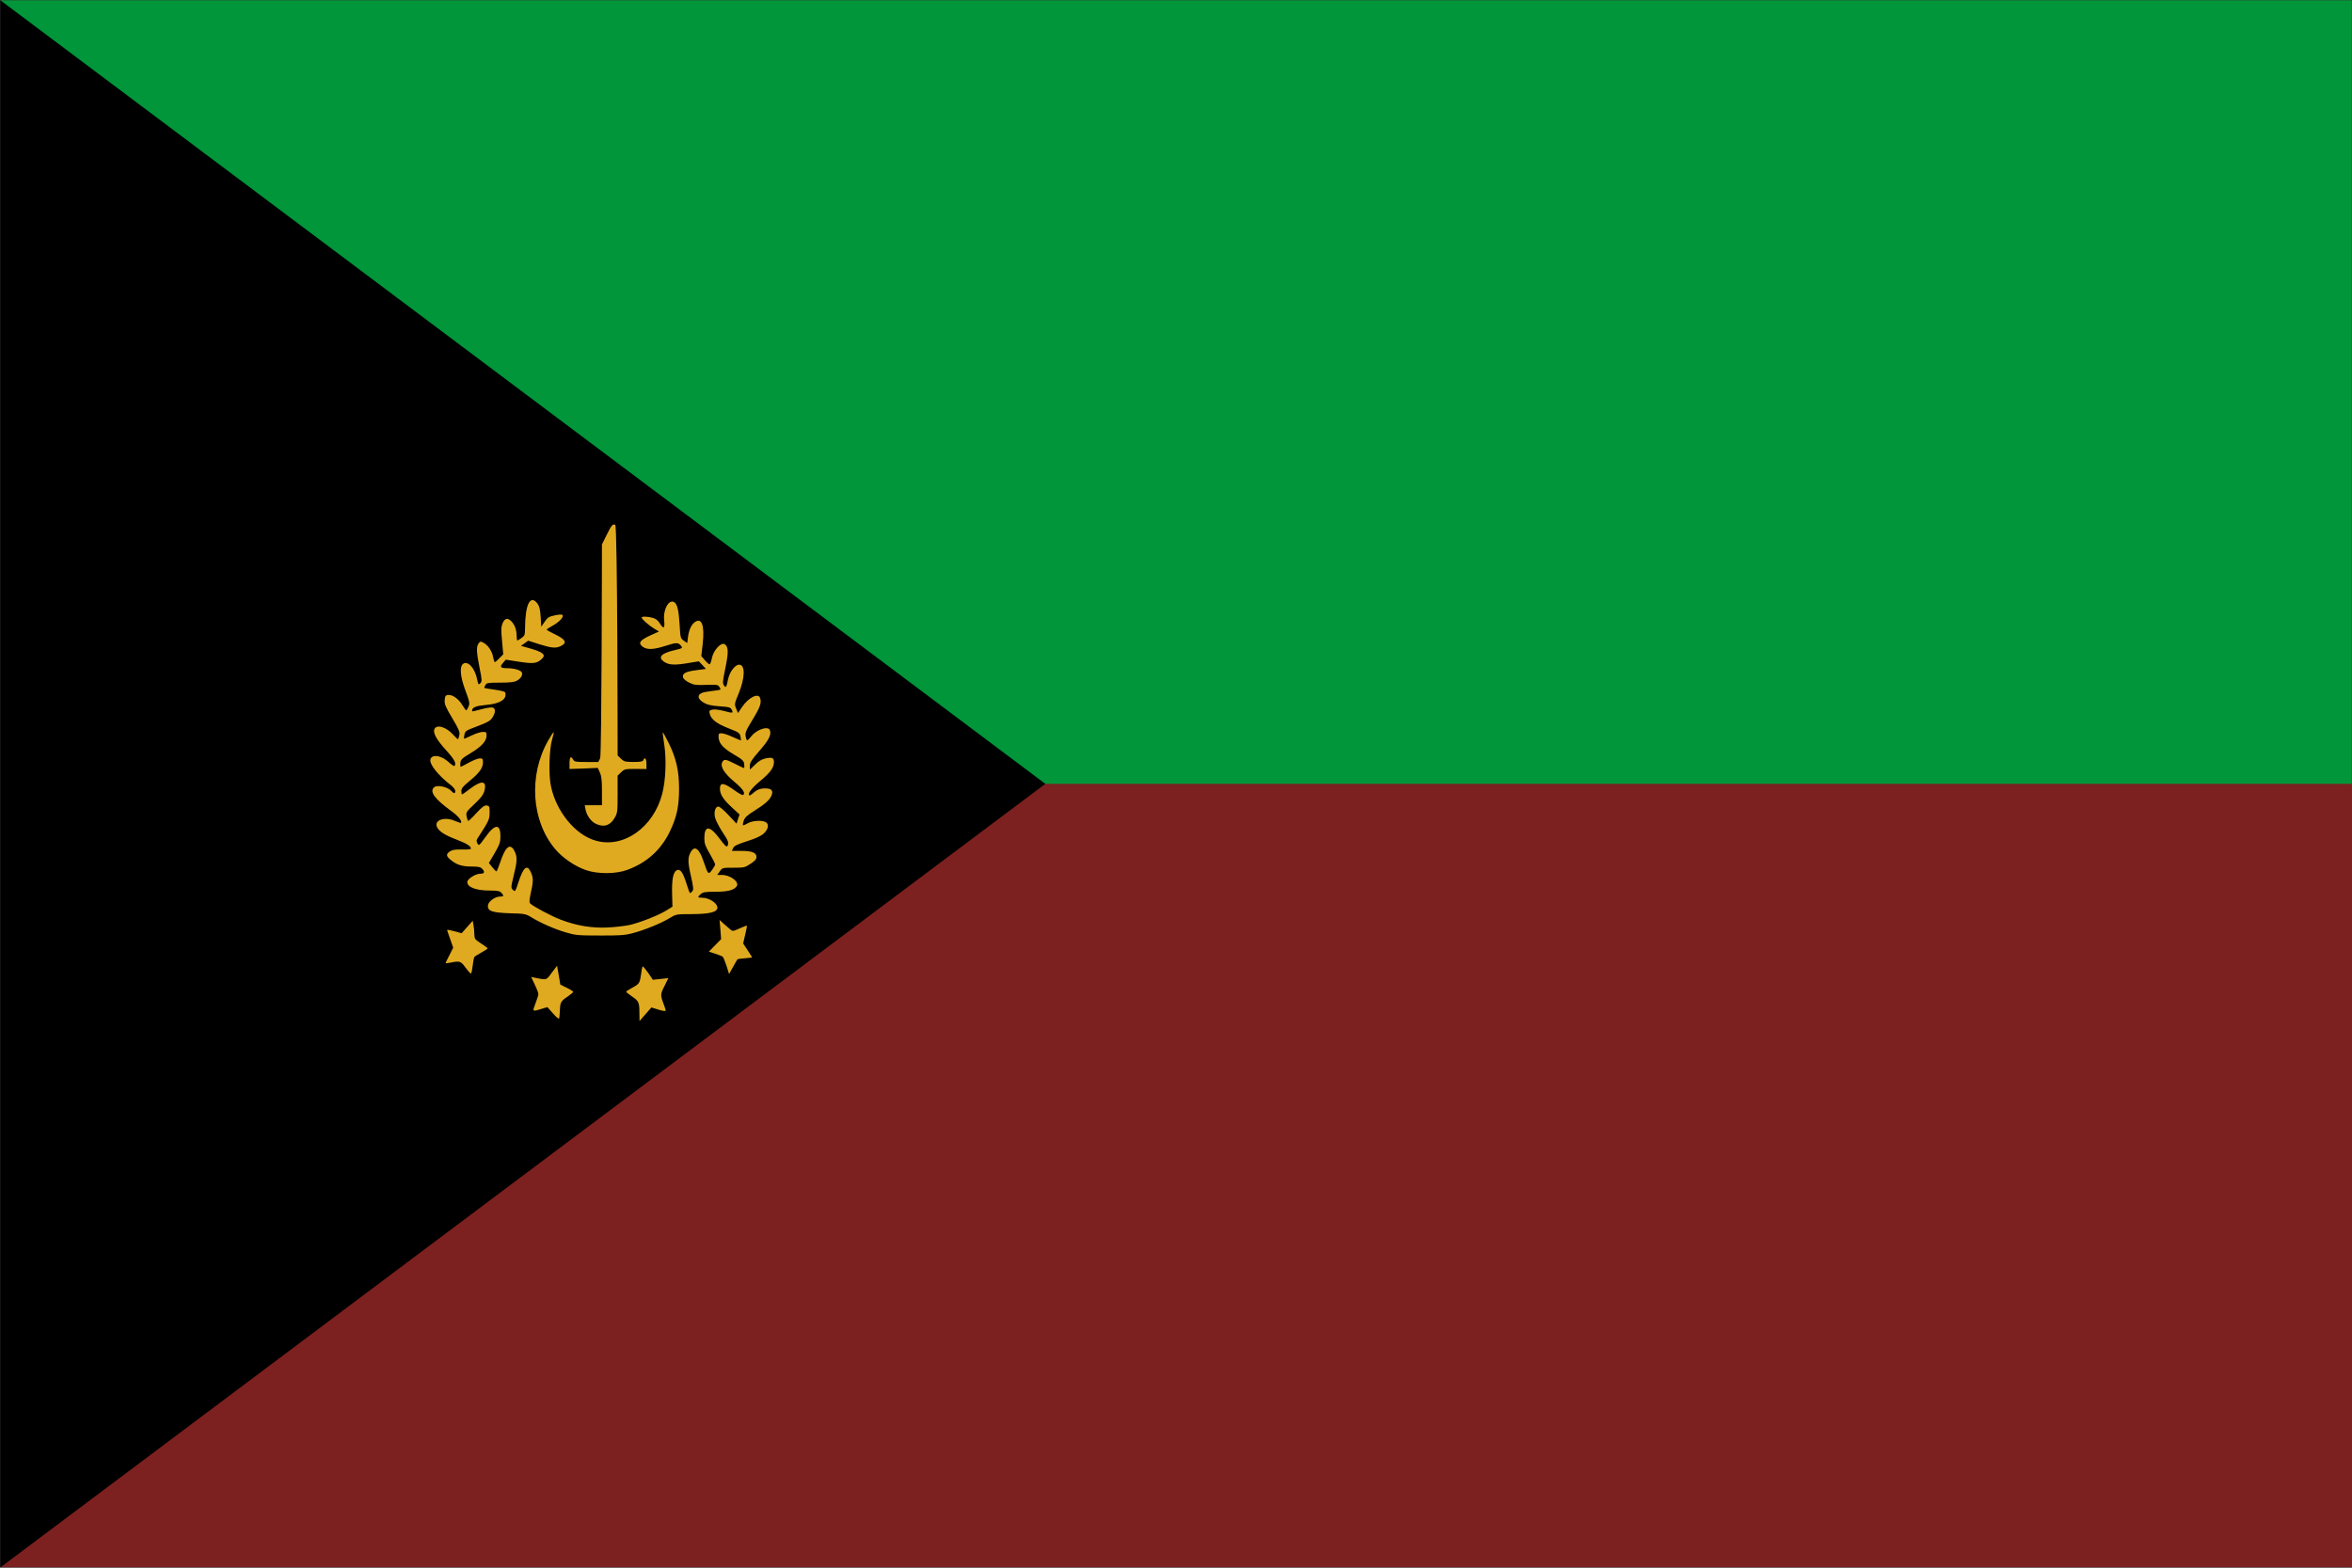 <svg width="900" height="600" preserveAspectRatio="xMinYMin meet" version="1.1" xmlns="http://www.w3.org/2000/svg">
 <title>GeoBrol - Drapeau du Penamstan - Resident Evil (fictif)</title>
 <style>.b{fill:#37373a;}.t{fill:#1c1c20;}
 .r{opacity:0.4}
    .j{fill:url(#c);stroke:#bdbdbd}
    .k{fill:url(#d)}</style>
 <defs>
  <mask id="a" maskUnits="userSpaceOnUse">
   <rect width="900" height="600"/>
   <g id="b" fill="#fff">
    <circle cx="451" cy="299" r="250"/>
    <path d="M0 200h900v200H0z"/>
   </g>
  </mask>
  <radialGradient id="d" cx="150" cy="150" r="150" gradientTransform="matrix(-.138 0 0 -.138 -1019 -484)" gradientUnits="userSpaceOnUse">
   <stop stop-color="#a11717" offset=".3"/>
   <stop stop-color="#7d2020" offset=".7"/>
  </radialGradient>
  <radialGradient id="c" cx="150" cy="150" r="150" gradientTransform="matrix(-.166 0 0 -.166 -265 -83.8)" gradientUnits="userSpaceOnUse">
   <stop stop-color="#ddd" offset=".3"/>
   <stop stop-color="#fff" offset=".6"/>
   <stop stop-color="#ddd" offset=".9"/>
  </radialGradient>
 </defs>
 <path class="b" d="M900 0H0v600h900z"/>
 <g class="j">
  <path d="m67.9 410s-6.38 19.1-19.1 31.9c-12.1 12.1-31.3 18.5-31.3 18.5l86.1 35.7-35.7-86.1z"/>
  <path d="m104 505-35.7 86.1s-6.38-19.1-18.5-31.3c-12.8-12.8-31.9-19.1-31.9-19.1l86.1-35.7z"/>
  <path d="m113 505 86.1 35.7s-19.1 6.38-31.3 18.5c-12.8 12.8-19.1 31.9-19.1 31.9l-35.7-86.1z"/>
  <path d="m113 496 35.7-86.1s6.38 19.1 18.5 31.3c12.8 12.8 31.9 19.1 31.9 19.1l-86.1 35.7z"/>
 </g>
 <circle class="k" cx="770" cy="501" r="92.5"/>
 <circle class="j" cx="770" cy="501" r="88"/>
 <g class="k">
  <path d="m787 474c3.48-2.62 6.37-5.96 8.45-9.77-7.43-5.22-16.5-8.28-26.2-8.28-9.77 0-18.7 3.06-26.2 8.28 2.08 3.83 4.96 7.16 8.46 9.77 5.12-3.3 11.2-5.22 17.8-5.22 6.57 0 12.7 1.92 17.8 5.22"/>
  <path d="m816 498c-4.38-0.027-8.69 0.894-12.7 2.7 6e-3 0.271 0.02 0.533 0.02 0.804 0.017 12.2-6.63 23.5-17.3 29.2 0.415 4.35 1.77 8.58 3.96 12.4 17.1-8.22 27.5-26.1 26-45"/>
  <path d="m737 501c0-0.306 0.014-0.616 0.022-0.917-3.99-1.77-8.32-2.65-12.7-2.58-0.086 1.15-0.129 2.34-0.129 3.5-0.025 17.8 10.2 34 26.3 41.7 2.21-3.78 3.58-8 4.01-12.4-10.8-5.79-17.6-17.1-17.6-29.3"/>
  <path d="m706 497c16.4-9.49 37-4.7 47.3 10.5l6.39-3.71c-1.82-6.02 1.82-12.3 7.96-13.7v-7.3c-18.4-1.25-33-16.9-33.1-35.9 2e-3 -14.6 8.6-27.3 20.9-32.9l-0.095 0.034c0.032-0.015 0.064-0.029 0.095-0.045-19 6.35-31.9 24.1-31.9 44.3v0.01c0 6.24 1.22 12.2 3.42 17.6-5.9 0.832-11.6 2.81-16.8 5.8-17.8 10.3-26.2 30.7-22.3 49.9-1.34-14 5.65-27.6 17.9-34.6"/>
  <path d="m854 524c0.161-16.3-8.17-32.1-23.3-40.9-5.15-3-10.8-4.98-16.8-5.81 2.22-5.44 3.43-11.4 3.43-17.6v-8e-3c0.03-20.1-12.9-38.9-31.9-45.3 0.03 0.017 0.061 0.032 0.094 0.047l-0.094-0.034c12.4 5.63 20.9 19.2 20.9 33.9-3e-3 19-14.6 34.6-33.1 35.9v7.3c4.94 1.14 8.43 5.53 8.42 10.6 0 1.15-0.176 2.26-0.505 3.29l6.35 3.69c10.3-15.4 31-20.2 47.4-10.6 12.2 7.07 19.1 20.6 17.9 34.6v-5e-3 0.021c0.63-3 0.948-6.02 0.977-9.05"/>
  <path d="m799 560c-11.1-6.43-18-18.3-18-31.1-0.021-5.45 1.22-10.8 3.63-15.7l-6.37-3.7c-2.03 2.19-4.89 3.43-7.87 3.42-3.04 3e-3 -5.95-1.29-7.99-3.54l-6.32 3.67c8.33 16.8 2.19 37.4-14.3 47-12.2 7.1-27.4 6.41-38.8-1.78 14.5 13 36.3 16 54.2 5.61 5.13-2.98 9.66-6.91 13.3-11.6 3.66 4.68 8.17 8.62 13.3 11.6 17.8 10.3 39.5 7.46 54.2-5.61l-0.07 0.049 0.07-0.058c-11.4 8.18-26.6 8.88-38.8 1.78"/>
  <path d="m144 408s-17.9 8.93-35.7 8.93-35.7-8.93-35.7-8.93l35.7 86.1 35.7-86.1z"/>
  <path d="m102 501-86.1 35.7s8.93-17.9 8.93-35.7-8.93-35.7-8.93-35.7l86.1 35.7z"/>
  <path d="m108 507 35.7 86.1s-17.9-8.93-35.7-8.93-35.7 8.93-35.7 8.93l35.7-86.1z"/>
  <path d="m114 500 86.1-35.7s-8.93 17.9-8.93 35.7 8.93 35.7 8.93 35.7l-86.1-35.7z"/>
 </g>
 <g mask="url(#a)">
  <rect class="k" width="900" height="600"/>
  <rect width="900" height="300" fill="#009639"/>
  <path d="m0 0 400 300-400 300v-600z"/>
 </g>
 <path d="m232 205-1.66 3.36s-0.092 80.7-0.69 81.9l-0.736 1.38h-4.55c-4.1 0-4.6-0.092-5.06-0.92-0.83-1.56-1.38-1.01-1.38 1.33v2.26l5.43-0.184 5.38-0.23 0.828 1.79c0.598 1.38 0.782 3.04 0.782 7.13v5.38h-6.58l0.277 1.56c0.366 2.21 2.12 4.69 3.91 5.52 3.04 1.47 5.52 0.736 7.18-2.16 1.15-1.93 1.2-2.3 1.2-9.16v-7.09l1.33-1.29c1.29-1.24 1.56-1.29 5.52-1.29l4.19 0.046v-2.02c0-2.02-0.69-2.76-1.2-1.38-0.23 0.552-1.1 0.69-3.77 0.69-3.17 0-3.64-0.138-4.78-1.24l-1.29-1.24s0-88.1-0.92-88.3c-1.1-0.276-1.33 0-3.4 4.14zm-31.1 35.4c0 2.58-0.096 2.9-1.33 3.77-0.739 0.553-1.47 0.967-1.61 0.967s-0.276-0.829-0.276-1.8c0-2.21-0.644-4.09-1.94-5.48-1.47-1.52-2.57-1.29-3.4 0.644-0.601 1.43-0.643 2.53-0.234 6.81l0.463 5.11-1.47 1.47c-0.781 0.828-1.56 1.52-1.75 1.52-0.18 0-0.456-0.828-0.643-1.84-0.366-2.26-1.89-4.56-3.59-5.52-1.2-0.644-1.33-0.644-1.98 0.184-0.926 1.24-0.83 3.36 0.366 9.34 0.968 4.78 0.968 5.24 0.277 5.94-0.691 0.69-0.782 0.552-1.24-1.7-0.92-4.23-3.54-7.04-5.34-5.75-1.42 1.06-1.11 4.92 0.919 10.3 1.57 4.23 1.71 4.83 1.15 6.12-0.324 0.736-0.691 1.38-0.877 1.38-0.133 0-0.824-0.921-1.52-2.07-1.43-2.35-3.73-4-5.43-3.82-0.968 0.138-1.15 0.414-1.29 1.98-0.097 1.56 0.318 2.58 2.9 6.9 2.53 4.23 2.95 5.29 2.72 6.44-0.138 0.735-0.366 1.47-0.505 1.61-0.096 0.092-0.967-0.691-1.89-1.75-2.72-3.04-6.53-4.09-7.22-1.93-0.457 1.47 1.06 4.09 4.6 7.96 3.13 3.45 4 5.11 3.13 5.98-0.138 0.184-1.15-0.507-2.25-1.52-2.67-2.48-6.17-3.08-6.9-1.15-0.691 1.75 2.81 6.21 8.01 10.2 0.781 0.644 1.47 1.56 1.47 2.02 0 1.06-0.601 1.1-1.43 0.092-1.42-1.66-5.61-2.58-6.76-1.43-1.7 1.7 0.319 4.42 6.76 9.11 2.63 1.89 4.19 3.86 3.55 4.46-0.048 0.091-1.15-0.323-2.44-0.829-3.64-1.56-7.5-0.368-6.81 2.07 0.553 1.75 2.76 3.31 7.4 5.06 4.19 1.61 5.71 2.58 5.71 3.59 0 0.23-1.52 0.369-3.41 0.277-2.53-0.047-3.73 0.137-4.6 0.735-1.57 1.01-1.52 1.8 0.228 3.22 2.25 1.89 4.37 2.58 8.01 2.58 2.62 0 3.45 0.185 4.05 0.828 1.2 1.29 0.92 1.93-0.739 1.93-1.8 0-4.92 1.98-4.92 3.17 0 2.02 3.36 3.27 8.79 3.27 2.81 0 3.64 0.184 4.23 0.828 1.1 1.2 0.967 1.47-0.547 1.47-1.84 0-4.38 1.84-4.56 3.31-0.277 2.21 1.51 2.85 8.37 3.08 5.57 0.138 6.07 0.23 8.05 1.43 3.5 2.16 8.74 4.51 13.2 5.84 3.86 1.15 4.69 1.24 13.1 1.24 7.36 0.047 9.57-0.092 12.4-0.828 4.42-1.1 11.3-3.91 14.4-5.84 2.39-1.47 2.44-1.52 8.6-1.52 6.81-0.046 9.66-0.782 9.66-2.48 0-1.7-3.13-3.77-5.7-3.77-1.93 0-2.02-0.276-0.645-1.43 0.782-0.736 1.75-0.875 5.52-0.875 4.65 0 6.95-0.552 8.14-1.98 1.33-1.66-2.21-4.46-5.7-4.46h-1.66l0.967-1.38c0.965-1.38 1.01-1.38 5.29-1.38 4.05 0 4.37-0.092 6.49-1.52 1.7-1.1 2.25-1.75 2.25-2.62 0-1.61-1.7-2.3-5.84-2.3h-3.59l0.507-1.06c0.367-0.874 1.56-1.43 5.38-2.67 3.45-1.1 5.34-1.98 6.4-2.99 1.75-1.66 2.02-3.54 0.644-4.32-1.52-0.782-5.2-0.551-6.9 0.506-0.829 0.507-1.61 0.829-1.75 0.691-0.138-0.093 0-0.921 0.276-1.75 0.414-1.15 1.29-2.02 3.82-3.59 4.28-2.67 6.07-4.28 6.81-5.98 0.782-1.89 0-2.76-2.39-2.76-1.98 0-3.27 0.506-4.83 1.98-0.598 0.506-1.15 0.828-1.29 0.69-0.69-0.645 0.967-2.85 4.1-5.43 3.91-3.22 5.34-5.2 5.34-7.27 0-1.7-0.69-1.98-3.27-1.43-1.38 0.322-2.67 1.06-3.96 2.39l-1.98 1.89v-1.52c0-1.24 0.69-2.25 3.68-5.7 3.59-4.09 4.65-6.21 3.96-7.91-0.645-1.66-4.97-0.276-6.99 2.26-0.736 0.919-1.47 1.66-1.66 1.66s-0.46-0.69-0.598-1.52c-0.276-1.33 0.092-2.21 2.72-6.53 2.9-4.74 3.45-6.44 2.76-8.24-0.736-1.93-4.42-0.046-6.81 3.45l-1.61 2.39-0.69-1.7c-0.691-1.66-0.691-1.84 0.92-5.7 2.53-6.16 2.62-11.1 0.184-11.1-1.52 0-3.64 2.76-4.19 5.52-0.644 3.22-0.828 3.5-1.61 2.39-0.551-0.829-0.459-1.66 0.553-6.58 1.29-6.12 1.2-8.37-0.322-9.2-1.43-0.736-4.28 2.44-4.83 5.38-0.23 1.2-0.598 2.25-0.874 2.3-0.23 0.046-1.06-0.598-1.8-1.52l-1.38-1.61 0.552-4.74c0.737-6.86-0.322-9.98-2.9-8.33-1.43 0.966-2.39 2.99-2.76 5.94l-0.276 2.16-1.33-0.92c-1.24-0.875-1.29-1.1-1.56-5.84-0.368-5.94-0.921-8.24-2.16-8.92-2.07-1.1-4.23 2.9-3.77 7.04 0.323 3.13-0.23 3.45-1.7 1.06-0.644-1.06-1.52-1.75-2.67-2.07-2.02-0.552-4.23-0.598-4.23-0.092 0 0.598 2.81 3.04 4.78 4.23l1.84 1.1-3.27 1.47c-4.05 1.84-4.78 2.94-3.08 4.28 1.66 1.29 4.14 1.24 8.6-0.184 4.28-1.38 5.02-1.43 6.03-0.276 0.921 1.01 0.829 1.15-2.48 1.89-5.2 1.2-6.44 2.85-3.54 4.6 1.75 1.06 4.05 1.15 9.3 0.23l3.68-0.598 1.38 1.43 1.34 1.47-3.77 0.506c-4.1 0.506-5.43 1.29-4.97 2.85 0.184 0.506 1.24 1.38 2.39 1.93 1.75 0.875 2.67 0.967 6.44 0.829 4.14-0.138 4.51-0.092 5.11 0.874 0.645 0.966 0.598 1.01-1.56 1.29-4.28 0.552-5.06 0.69-5.84 1.29-1.2 0.874-0.598 2.25 1.52 3.45 1.29 0.736 2.94 1.1 5.94 1.29 3.77 0.276 4.19 0.414 4.65 1.38 0.598 1.33 0.461 1.33-3.36 0.321-1.7-0.414-3.36-0.598-4.14-0.414-1.1 0.277-1.24 0.461-0.966 1.56 0.506 2.12 2.67 3.82 7.18 5.57 4 1.56 4.32 1.79 4.6 3.18 0.138 0.782 0.23 1.47 0.138 1.47-0.138 0-1.56-0.644-3.27-1.38-3.22-1.47-5.15-1.75-5.24-0.829-0.277 2.94 1.2 4.83 5.7 7.5 3.45 2.02 3.91 2.48 4.09 3.77 0.092 0.828 0.092 1.52-0.092 1.52-0.138 0-1.66-0.736-3.4-1.61-3.64-1.84-4.19-1.93-4.88-0.691-0.92 1.66 0.643 4.23 4.65 7.59 3.36 2.85 4.32 4.32 3.27 5.02-0.231 0.138-1.66-0.645-3.13-1.7-4.23-3.08-5.7-3.27-5.7-0.69 0 2.12 1.24 4.05 4.46 7.04l3.04 2.81-0.598 1.75-0.552 1.75-3.08-3.27c-1.66-1.8-3.4-3.27-3.86-3.27-1.15 0-1.79 1.98-1.29 4.19 0.23 1.01 1.47 3.45 2.76 5.43 2.39 3.59 2.67 4.37 1.93 5.52-0.276 0.46-1.06-0.322-2.94-2.85-3.82-5.15-5.84-5.15-5.84-0.093 0 1.93 0.369 2.94 2.07 5.84 1.15 1.98 2.07 3.82 2.07 4.09 0 0.323-0.552 1.29-1.2 2.16-1.43 1.84-1.47 1.84-3.22-3.22-1.61-4.83-3.31-6.21-4.74-3.96-1.38 2.21-1.38 4-0.137 9.39 0.965 4.28 1.06 5.29 0.598 5.89-0.368 0.414-0.737 0.736-0.921 0.736-0.138 0-0.782-1.66-1.38-3.68-1.29-4.23-2.39-5.75-3.73-5.06-1.34 0.736-1.89 3.54-1.75 9.02l0.138 4.92-2.53 1.56c-3.04 1.84-9.71 4.46-13.8 5.43-1.66 0.367-5.38 0.828-8.28 0.966-6.12 0.322-12.1-0.644-18.3-3.04-3.5-1.34-10.4-5.02-11.5-6.12-0.462-0.414-0.372-1.43 0.319-4.65 0.92-4.09 0.877-5.43-0.319-7.78-1.29-2.58-2.72-1.29-4.51 4.23-1.24 3.73-1.29 3.82-2.12 2.99-0.823-0.828-0.781-1.01 0.277-5.43 1.33-5.29 1.43-7.18 0.414-9.25-1.61-3.4-3.49-2.12-5.48 3.86-0.691 2.07-1.38 3.73-1.52 3.73-0.186 0-0.919-0.736-1.61-1.61l-1.29-1.61 2.21-3.77c1.93-3.36 2.21-4.14 2.21-6.44 0-4.92-2.12-4.83-5.75 0.323-2.4 3.31-2.54 3.4-3.04 2.39-0.463-0.828-0.463-1.2 0.186-2.16 4.18-6.44 4.46-7.04 4.46-9.62 0-2.35-0.09-2.58-1.11-2.72-0.823-0.138-1.7 0.506-3.91 2.85-1.52 1.7-2.94 3.04-3.13 3.04-0.18 0-0.457-0.737-0.643-1.66-0.271-1.61-0.186-1.79 2.94-4.74 2.39-2.25 3.41-3.54 3.82-4.97 1.15-4.05-0.967-4.37-5.57-0.828-1.47 1.15-2.81 2.07-2.94 2.07s-0.277-0.598-0.277-1.29c0-1.06 0.649-1.79 3.27-3.96 3.73-3.08 5.01-4.92 5.01-7.09 0-1.29-0.139-1.47-1.24-1.47-0.649 0-2.49 0.736-4.1 1.61-1.56 0.875-2.99 1.61-3.17 1.61-0.138 0-0.228-0.644-0.138-1.47 0.138-1.29 0.601-1.75 4.05-3.82 4.14-2.53 5.98-4.56 5.98-6.72 0-1.2-0.138-1.33-1.47-1.33-0.829 0-2.76 0.644-4.28 1.38-1.52 0.736-2.81 1.29-2.85 1.2-0.096-0.093 0-0.783 0.138-1.56 0.277-1.33 0.638-1.56 4.04-2.85 5.2-1.98 5.84-2.35 6.81-3.91 1.11-1.84 1.06-3.27-0.09-3.59-0.511-0.137-2.4 0.138-4.24 0.645-4 1.01-3.59 0.965-3.59 0.459 0-1.15 1.56-1.75 5.07-2.07 4.46-0.368 7.22-1.56 7.63-3.31 0.186-0.645 0.096-1.38-0.18-1.66-0.235-0.23-2.07-0.644-4.05-0.92-2.03-0.276-3.68-0.552-3.78-0.644-0.09-0.046 0.049-0.552 0.373-1.06 0.457-0.875 0.872-0.967 5.57-0.967 3.63 0 5.43-0.184 6.4-0.69 1.56-0.828 2.43-2.16 2.02-3.17-0.325-0.875-2.94-1.66-5.48-1.66-2.71 0-3.13-0.459-1.79-1.98l1.1-1.29 5.01 0.782c5.48 0.829 6.77 0.69 8.56-0.874 2.12-1.79 0.871-2.85-5.52-4.56l-2.25-0.644 1.38-0.967 1.38-1.01 4.32 1.38c4.92 1.52 6.35 1.61 8.33 0.598 2.34-1.2 1.65-2.44-2.21-4.32-1.84-0.875-3.35-1.7-3.35-1.89 0-0.138 1.01-0.828 2.3-1.52 2.53-1.38 4.42-3.4 3.73-4.1-0.229-0.229-1.42-0.184-2.99 0.185-2.21 0.46-2.72 0.828-3.82 2.44l-1.29 1.89-0.229-3.77c-0.186-2.85-0.511-4.1-1.2-5.06-2.76-3.68-4.74 0.23-4.78 9.39zm10.9 39.9c-0.09-0.092-1.02 1.33-2.07 3.18-7.54 13.3-6.4 30.7 2.72 41.5 2.81 3.36 7.59 6.62 11.8 8.05 4.51 1.56 11.5 1.52 15.9-0.138 7.5-2.81 12.8-7.64 16.2-14.7 2.62-5.52 3.5-9.52 3.5-16.3 0-6.86-1.1-11.7-3.96-17.5-1.2-2.35-2.21-4.23-2.26-4.14-0.092 0.092 0.138 2.21 0.552 4.74 0.875 5.75 0.552 13.7-0.782 18.8-3.31 12.9-14.9 21.1-25.6 17.9-7.68-2.21-15-11.1-17-20.9-0.92-4.32-0.643-14.2 0.505-17.9 0.414-1.38 0.691-2.58 0.553-2.67zm-30.6 73.8-0.318-1.7-4.24 4.78-2.85-0.782c-2.67-0.69-2.86-0.69-2.58 0 0.139 0.46 0.74 2.02 1.24 3.54l0.968 2.76-1.43 2.85c-0.83 1.56-1.47 2.94-1.47 3.04 0 0.139 0.878 0.047 1.98-0.184 3.5-0.689 3.82-0.552 5.61 1.89 0.92 1.24 1.84 2.3 2.07 2.3 0.228 0 0.505-1.33 0.691-2.94 0.18-1.56 0.457-3.08 0.643-3.36 0.138-0.23 1.38-1.01 2.71-1.75 1.29-0.691 2.39-1.43 2.39-1.56 0-0.138-1.15-1.01-2.52-1.89-2.35-1.52-2.53-1.75-2.58-3.45 0-1.01-0.138-2.62-0.325-3.54zm95.7-0.598-1.56-1.38 0.323 3.68 0.275 3.64-4.69 4.78 2.44 0.782c1.38 0.46 2.67 0.966 2.9 1.2 0.229 0.23 0.874 1.79 1.43 3.5l0.966 3.08 1.52-2.71c0.828-1.52 1.61-2.85 1.7-2.94s1.33-0.276 2.81-0.368c1.47-0.138 2.72-0.276 2.76-0.322s-0.69-1.29-1.66-2.71l-1.75-2.67 0.782-3.31c0.461-1.84 0.736-3.4 0.644-3.5-0.046-0.046-1.29 0.414-2.76 1.06-2.53 1.15-2.67 1.2-3.59 0.414-0.552-0.46-1.66-1.43-2.53-2.21zm-62.5 23.3-0.601-3.59-0.643-3.59-2.03 2.67c-2.16 2.94-1.75 2.85-6.58 1.89l-1.29-0.277 1.38 2.94c0.782 1.61 1.38 3.22 1.38 3.64 0 0.368-0.511 1.98-1.11 3.54-1.24 3.18-1.24 3.22 2.25 2.12l2.3-0.69 2.12 2.39c1.15 1.33 2.21 2.21 2.34 1.98 0.138-0.231 0.277-1.66 0.325-3.18 0.138-3.08 0.324-3.45 3.12-5.34 1.11-0.782 1.98-1.52 1.98-1.7 0-0.184-1.11-0.919-2.49-1.56l-2.48-1.24zm31.6-6.95c-0.184 0-0.46 1.1-0.598 2.39-0.552 4.05-0.69 4.28-3.31 5.7-1.34 0.737-2.48 1.47-2.48 1.61 0 0.183 1.01 1.01 2.25 1.84 2.58 1.75 2.81 2.21 2.81 6.4l0.046 2.99 2.25-2.58 2.3-2.62 2.67 0.828c1.43 0.46 2.67 0.644 2.76 0.46 0.092-0.184-0.275-1.47-0.828-2.81-1.2-3.22-1.2-3.59 0.506-6.9l1.38-2.81-2.94 0.322-2.99 0.322-1.75-2.58c-1.01-1.38-1.93-2.53-2.07-2.58z" fill="#e0aa20"/>
</svg>
